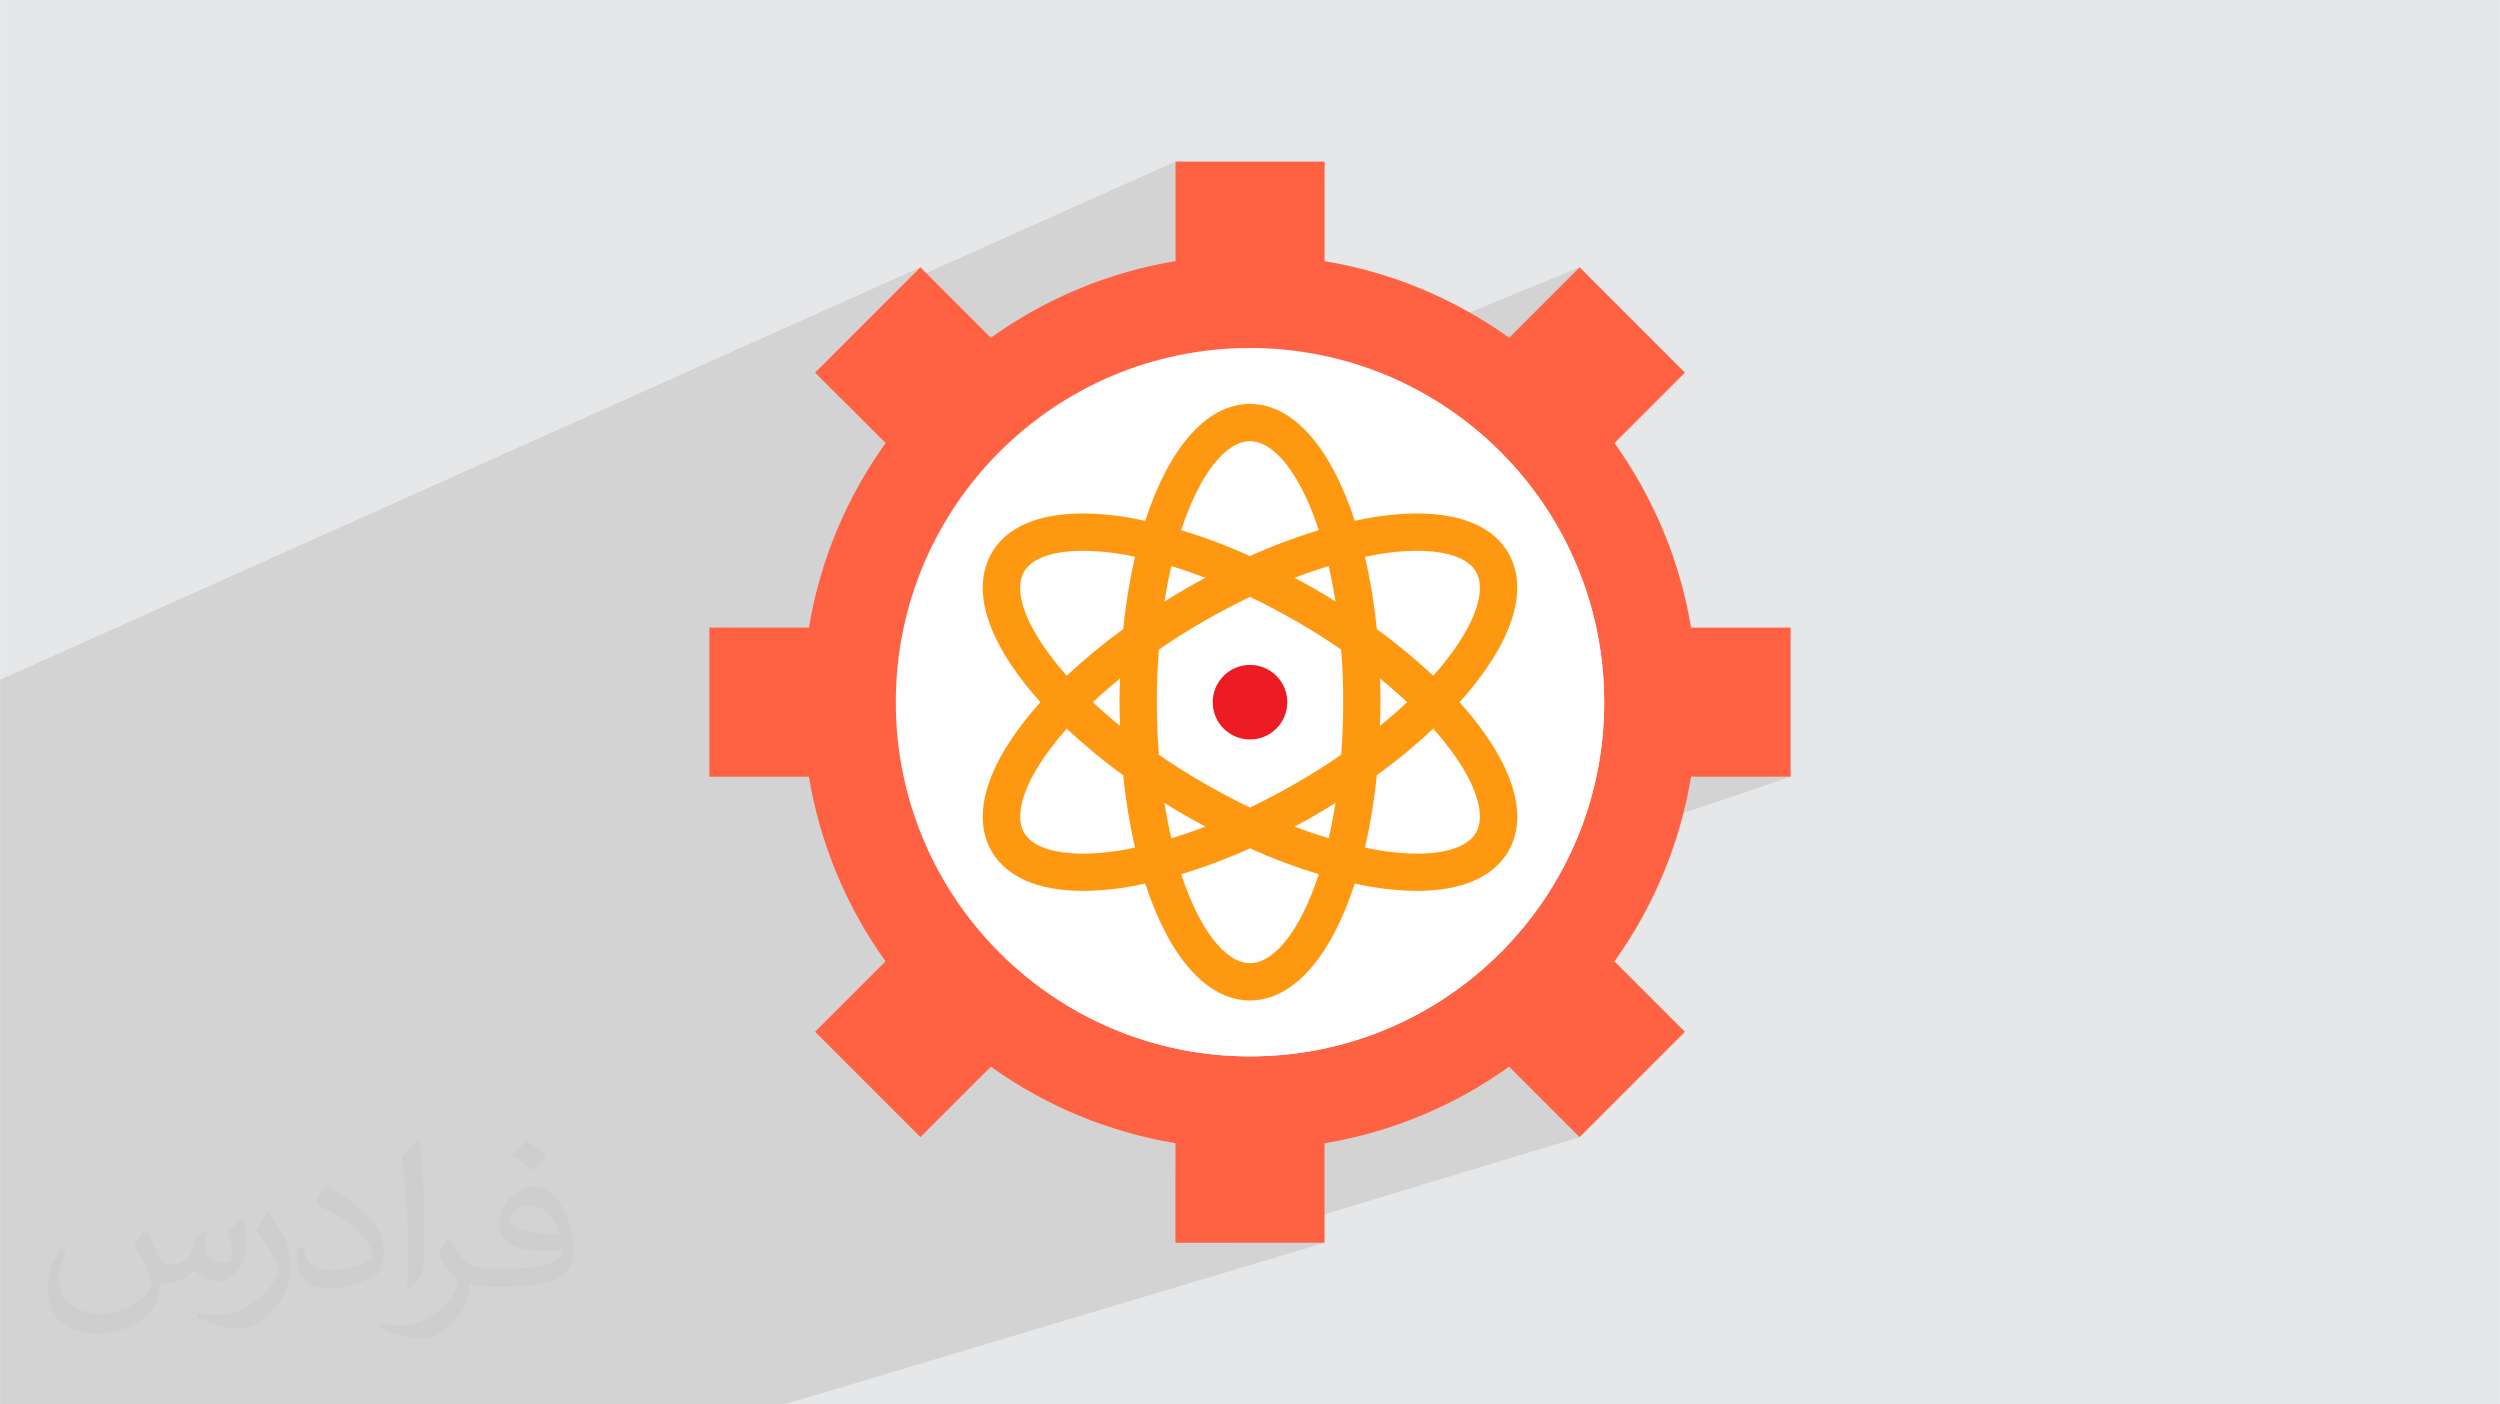 <?xml version="1.0" encoding="UTF-8"?>
<!DOCTYPE svg PUBLIC "-//W3C//DTD SVG 1.0//EN" "http://www.w3.org/TR/2001/REC-SVG-20010904/DTD/svg10.dtd">
<!-- Creator: CorelDRAW -->
<svg xmlns="http://www.w3.org/2000/svg" xml:space="preserve" width="3.708in" height="2.083in" version="1.0" style="shape-rendering:geometricPrecision; text-rendering:geometricPrecision; image-rendering:optimizeQuality; fill-rule:evenodd; clip-rule:evenodd"
viewBox="0 0 3702.73 2080.18"
 xmlns:xlink="http://www.w3.org/1999/xlink"
 xmlns:xodm="http://www.corel.com/coreldraw/odm/2003">
 <defs>
  <style type="text/css">
   <![CDATA[
    .fil0 {fill:#E6E7E8}
    .fil4 {fill:#FEFEFE;fill-rule:nonzero}
    .fil5 {fill:#ED1C24;fill-rule:nonzero}
    .fil3 {fill:#FF6243;fill-rule:nonzero}
    .fil6 {fill:#FF9811;fill-rule:nonzero}
    .fil2 {fill:#373435;fill-opacity:0.031}
    .fil1 {fill:#2B2A29;fill-opacity:0.102}
   ]]>
  </style>
 </defs>
 <g id="Layer_x0020_1">
  <polygon class="fil0" points="-0,0 3702.73,0 3702.73,2080.18 -0,2080.18 "/>
  <polygon class="fil1" points="2652.12,1150.54 2327.43,1260.54 2324.26,1267.54 2312.68,1290.16 2300.05,1312.14 2286.4,1333.42 2271.77,1353.99 2256.19,1373.81 2239.71,1392.85 2222.34,1411.07 2204.12,1428.44 2185.08,1444.93 2165.26,1460.5 2144.69,1475.13 2123.4,1488.78 2101.43,1501.41 2078.81,1512.99 2055.57,1523.5 2031.75,1532.9 2007.37,1541.14 1627.92,1664.03 1632.5,1665.67 1641.32,1668.69 1650.18,1671.57 1659.09,1674.34 1668.03,1676.97 1677.02,1679.48 1686.04,1681.86 1695.1,1684.1 1704.2,1686.22 1713.33,1688.22 1722.49,1690.08 1731.69,1691.8 1740.91,1693.4 1740.91,1735.29 2235.18,1579.95 2339.55,1684.33 1822.44,1840.86 1961.77,1840.87 1161.51,2080.18 1031.85,2080.18 955.98,2080.18 740.02,2080.18 721.67,2080.18 643.48,2080.18 524.59,2080.18 342.88,2080.18 342.85,2080.18 162.97,2080.18 70.3,2080.18 -0,2080.18 -0,2073.33 -0,2055.02 -0,2053.08 -0,2053.06 -0,2045.43 -0,2023.77 -0,1999.04 -0,1998.01 -0,1987.97 -0,1987.97 -0,1971.96 -0,1959.41 -0,1949.8 -0,1932.43 -0,1913.39 -0,1912.68 -0,1910.67 -0,1903.19 -0,1898.21 -0,1891.96 -0,1890.1 -0,1864.04 -0,1863.23 -0,1860.04 -0,1858.53 -0,1854.26 -0,1854.22 -0,1853.2 -0,1844.13 -0,1823.6 -0,1817.29 -0,1815.71 -0,1808.48 -0,1807.84 -0,1788.67 -0,1780 -0,1778.63 -0,1759.54 -0,1752.8 -0,1748.67 -0,1698.26 -0,1689.87 -0,1685.85 -0,1680.02 -0,1676.37 -0,1668.12 -0,1665.91 -0,1645.03 -0,1638.52 -0,1626.17 -0,1620.85 -0,1620.38 -0,1609.1 -0,1608.91 -0,1608.88 -0,1607.05 -0,1604.12 -0,1598.8 -0,1596.56 -0,1577.76 -0,1563.22 -0,1561.32 -0,1560.37 -0,1557.74 -0,1555.23 -0,1553.63 -0,1549.41 -0,1548.17 -0,1547.15 -0,1522.21 -0,1492.42 -0,1458.59 -0,1452.32 -0,1446.11 -0,1434.41 -0,1415.24 -0,1407.96 -0,1405.78 -0,1405.77 -0,1402.93 -0,1394.73 -0,1383.57 -0,1383.54 -0,1361.42 -0,1359.52 -0,1358.19 -0,1353.01 -0,1252.47 -0,1142.3 -0,1137.81 -0,1124.13 -0,1083.24 -0,1017.64 -0,1006.83 1363.17,395.85 1340.84,418.19 1740.95,239.31 1740.95,386.76 1253.57,598.27 1311.54,656.24 1306.14,663.89 1300.85,671.61 1295.67,679.4 1290.61,687.26 1285.67,695.18 1280.84,703.18 1276.13,711.23 1274.52,714.09 1647.15,556.68 1670.97,547.29 1695.35,539.04 1720.25,531.97 1745.63,526.11 1771.46,521.5 1797.72,518.16 1824.36,516.14 1851.36,515.46 1878.36,516.14 1905,518.16 1931.26,521.5 1957.1,526.11 1982.48,531.97 1998.01,536.38 2339.59,395.89 2235.21,500.27 2074.84,565.4 2078.81,567.19 2101.43,578.78 2123.4,591.41 2144.69,605.06 2165.26,619.68 2185.08,635.26 2204.12,651.75 2222.34,669.12 2239.71,687.34 2256.19,706.38 2271.77,726.2 2286.4,746.76 2300.05,768.05 2312.68,790.02 2324.26,812.64 2334.77,835.88 2344.16,859.7 2352.41,884.08 2359.48,908.98 2365.34,934.36 2369.95,960.2 2373.29,986.45 2375.31,1013.09 2376,1040.09 2375.31,1067.09 2373.29,1093.73 2369.95,1119.99 2365.34,1145.82 2359.48,1171.21 2352.41,1196.1 2349.86,1203.63 2504.67,1150.54 "/>
  <path class="fil2" d="M215.96 1821.93c7.07,10.71 11.65,21.01 16.13,32.45 3.33,6.66 5.09,18.93 20.7,18.93 4.57,0 11.13,-1.35 16.95,-4.57 6.55,-3.44 11.54,-8.64 14.15,-16.53l6.24 -21.01 15.19 -7.49 1.04 1.04c-2.08,7.91 -2.59,15.5 -2.59,21.43 0,17.57 15.19,24.23 27.25,24.23 7.07,0 13.42,-3.44 13.42,-9.89 0,-8.32 -3.53,-22.47 -8.12,-35.16 7.07,-7.07 14.15,-14.15 22.26,-19.87l1.25 0.63c3.53,14.98 5.51,29.75 5.51,39.63 0,9.67 -4.27,20.39 -7.8,27.36 -7.28,13.73 -20.18,24.65 -35.78,24.65 -11.85,0 -25.06,-5.93 -34.12,-16.95l-0.52 0c-8.53,10.61 -21.74,20.18 -42.86,20.18l-6.55 0c-1.04,13.94 -4.05,23.81 -8.64,32.66 -12.58,24.54 -49.92,41.92 -85.08,41.92 -48.89,0 -73.43,-28.19 -73.43,-65.73 0,-23.19 7.59,-44.72 19.24,-60.01l9.56 3.95c-7.28,13.94 -12.17,27.04 -12.17,39.94 0,35.16 28.61,51.9 61.58,51.9 30.58,0 68.44,-19.45 75.31,-42.02 -2.59,-24.65 -11.85,-36.19 -26,-58.66 4.27,-7.49 9.78,-14.98 16.64,-22.98l1.25 0 0 0 0 0 -0.01 -0.04zm563.83 -132.3c10.3,6.45 20.39,14.04 30.27,22.78 -5.51,7.8 -12.38,14.88 -20.91,21.12 -9.89,-8.01 -19.76,-14.88 -29.86,-22.16 6.86,-7.7 13.63,-15.08 20.49,-21.74l0 0 0 0 0 0 0 0 0 0 0.01 0zm5.3 96.11c-16.64,0 -30.27,10.92 -30.27,19.03 0,17.38 33.28,22.78 73.12,22.56 -4.99,-20.39 -22.47,-41.61 -42.86,-41.61l0 0.01zm-37.35 92.99c21.64,0 40.57,-0.63 55.02,-4.27 16.13,-4.05 29.75,-12.17 29.75,-17.78 0,-1.46 0,-3.22 -0.52,-4.68 -9.05,0.83 -19.45,0.83 -28.5,0.83 -29.33,0 -51.79,-6.66 -60.64,-23.09 -2.19,-4.57 -3.74,-9.67 -3.74,-15.5 0,-15.92 6.86,-31.41 18.93,-42.13 10.08,-8.84 21.22,-14.35 32.55,-14.35 20.49,0 36.81,16.44 48.26,42.34 6.24,14.15 10.5,30.47 10.5,51.07 0,13.73 -3.74,25.27 -12.27,33.8 -15.92,15.4 -45.24,21.22 -90.17,21.22l-20.39 0 0 0 -5.3 0c-11.13,0 -19.14,-1.98 -25.48,-6.86l-1.04 0c0.31,2.59 0.52,5.09 0.52,7.49 0,10.08 -3.33,22.98 -10.08,33.28 -19.97,29.64 -41.61,42.53 -60.33,42.53 -18.93,0 -42.13,-7.28 -63.03,-16.75l3.74 -7.28c6.76,2.81 16.13,4.68 29.02,4.68 33.8,0 78.21,-32.45 83.72,-64.17 -1.25,-2.59 -3.53,-6.03 -6.76,-9.67 -9.89,-11.75 -16.13,-21.53 -21.95,-31.82 4.99,-9.89 9.56,-17.78 13.83,-24.96l1.77 -0.21c14.46,29.44 27.56,46.28 56.78,46.28l4.57 0 0 0 21.22 0 0 0 0 0 0 0 0 0 0 0 0.04 0zm-146.45 31.1c2.5,-13.52 2.7,-28.7 2.7,-42.86l0 -21.01c0,-39.21 -4.99,-96.2 -9.05,-133.34 7.07,-7.59 16.95,-16.53 24.75,-22.56l2.29 0.63c5.3,46.7 6.55,100.79 6.55,150.81 0,13.11 -0.52,25.9 -1.77,35.26 -0.73,11.85 -7.59,20.8 -22.26,34.53l-3.22 -1.46zm-150.71 -61.89c0.73,18.41 9.78,32.87 41.4,32.87 19.66,0 36.3,-5.09 54.71,-13.83 3.33,-1.46 5.09,-3.44 5.09,-5.09 0,-11.54 -8.84,-26.83 -23.71,-40.77 -14.46,-13.11 -33.6,-24.65 -51.48,-32.35 -6.14,-2.59 -8.12,-5.3 -8.12,-7.91 0,-5.3 7.07,-16.44 12.9,-24.44l1.98 -0.21c20.49,10.71 43.38,26.63 60.33,44.3 15.4,16.33 24.96,32.87 24.96,50.86 0,13.31 -4.05,25.79 -10.61,37.44 -22.47,11.33 -46.39,19.97 -70.1,19.97 -28.81,0 -48.47,-13.52 -48.47,-45.24 0,-3.44 0,-8.73 1.25,-15.61l9.89 0 0 0 0 0 0 0 0 0 0 0 -0.01 0zm-52.11 -52.32l17.89 28.92c6.55,10.71 12.69,22.37 12.69,40.77l0 23.5c0,19.03 -12.17,39.42 -31.82,59.6 -15.4,13.63 -29.02,19.45 -41.61,19.45 -18.72,0 -40.15,-5.82 -64.9,-16.44l2.81 -7.28c7.8,2.08 16.84,3.84 27.98,3.84 35.58,-0.21 71.97,-26.21 88.61,-57.93 1.98,-3.64 2.7,-7.07 2.7,-9.47 0,-3.64 -1.98,-7.7 -3.53,-11.33 -9.05,-17.05 -19.14,-32.66 -30.27,-47.12 5.82,-9.16 11.65,-17.99 17.99,-26.73l1.46 0.21 0 0 0 0 0 0 0 0 0 0 -0.01 0z"/>
  <g id="_3016027096816">
   <path class="fil3" d="M2652.12 929.64l0 220.9 -147.45 0c-16.33,98.55 -55.25,192.2 -113.49,273.4l104.37 104.37 -156.01 156.01 -104.37 -104.37c-81.16,58.19 -174.81,97.12 -273.4,113.47l0 147.45 -220.86 -0.02 0 -147.45c-98.56,-16.33 -192.2,-55.25 -273.4,-113.49l-104.38 104.38 -156.01 -156.01 104.37 -104.38c-58.19,-81.16 -97.12,-174.81 -113.47,-273.4l-147.43 0.04 0 -220.9 147.45 -0c16.33,-98.55 55.26,-192.2 113.49,-273.4l-104.38 -104.37 156.01 -156.01 104.37 104.37c81.16,-58.19 174.81,-97.12 273.4,-113.47l0 -147.45 220.86 0.02 0 147.45c98.56,16.33 192.2,55.25 273.4,113.49l104.37 -104.38 156.01 156.01 -104.38 104.38c58.2,81.16 97.12,174.81 113.47,273.4l147.43 -0.04z"/>
   <circle class="fil4" cx="1851.36" cy="1040.09" r="524.64"/>
   <path class="fil4" d="M2038.6 550.49c3.75,25.34 5.67,51.14 5.67,76.82 0,288.92 -234.3,523.23 -523.23,523.23 -64.33,0 -128.27,-11.95 -188.25,-35.07 37.32,257.78 258.35,449.17 518.87,449.17 289.52,0 524.31,-234.79 524.31,-524.3 0,-217.44 -134.29,-412.42 -337.4,-489.87l0.03 0.02z"/>
   <circle class="fil5" cx="1851.36" cy="1040.09" r="55.22"/>
   <path class="fil6" d="M2161.72 1040.09c8.29,-9.39 16.29,-18.5 23.47,-27.89 59.64,-75.66 77.04,-144.14 48.87,-193.01 -28.17,-48.87 -96.09,-67.93 -191.63,-54.4 -11.6,1.66 -23.75,3.86 -35.9,6.63 -34.51,-106.31 -90.01,-173.13 -155.18,-173.13 -65.17,0 -120.66,66.82 -155.18,173.13 -12.15,-2.76 -24.3,-4.97 -35.89,-6.63 -95.27,-13.53 -163.47,5.52 -191.63,54.4 -28.17,48.87 -10.77,117.35 48.87,193.01 7.18,9.39 15.19,18.5 23.47,27.89 -8.28,9.39 -16.29,18.5 -23.47,27.89 -59.64,75.66 -77.04,144.14 -48.87,193.01 22.36,38.38 69.3,58.54 135.3,58.54 18.85,-0.09 37.72,-1.52 56.34,-4.16 11.6,-1.66 23.75,-3.87 35.89,-6.63 34.52,106.31 90.02,173.13 155.19,173.13 65.17,0 120.66,-66.82 155.18,-173.13 12.15,2.76 24.3,4.97 35.89,6.63 18.61,2.64 37.48,4.07 56.3,4.17 65.99,0 112.94,-20.15 135.3,-58.54 28.17,-48.87 10.77,-117.35 -48.87,-193.01 -7.18,-9.39 -15.19,-18.5 -23.47,-27.89l0.02 -0.01zm-509.45 220.63c-69.31,9.94 -120.11,-0.28 -135.58,-27.34 -15.46,-27.06 0.83,-76.21 44.18,-131.16 5.8,-7.73 12.43,-15.19 19.05,-22.92 26.31,24.58 54.48,47.85 83.63,69.06 3.5,35.95 9.43,71.82 17.43,107.06 -9.67,2.21 -19.33,3.86 -28.72,5.25l-0 0.04zm6.63 -185.56c-14.36,-11.6 -27.62,-23.19 -40.31,-35.07 12.7,-11.87 25.95,-23.47 40.31,-35.07 -0.55,11.6 -0.83,23.2 -0.83,35.07 0,11.88 0.28,23.47 0.83,35.07zm4.69 -143.31c-29.19,21.18 -57.36,44.45 -83.68,69.03 -6.63,-7.73 -13.26,-15.19 -19.05,-22.92 -43.35,-54.95 -59.92,-104.1 -44.18,-131.16 11.6,-20.15 42.8,-30.93 86.98,-30.93 16.24,0.04 32.57,1.26 48.6,3.57 9.39,1.38 19.05,3.04 28.72,5.25 -8,35.3 -13.92,71.16 -17.35,107.13l-0.04 0.02zm314.51 -40.86c-9.94,-6.35 -19.88,-12.43 -30.1,-18.22 -10.22,-5.8 -20.43,-11.6 -30.65,-16.84 17.12,-6.63 33.96,-12.43 50.53,-17.4 3.86,16.57 7.18,33.96 10.22,52.47zm-126.74 -237.47c36.17,0 74.83,49.15 101.89,131.71 -34.61,10.55 -68.95,23.44 -101.94,38.39 -32.9,-14.95 -67.23,-27.84 -101.87,-38.36 27.06,-82.56 65.72,-131.71 101.89,-131.71l0.04 -0.04zm-116.52 185c16.57,4.97 33.41,10.77 50.53,17.4 -10.22,5.24 -20.43,10.77 -30.65,16.84 -10.22,6.07 -20.16,11.87 -30.1,18.22 3.04,-18.5 6.35,-35.9 10.22,-52.47zm-10.22 350.68c9.94,6.35 19.88,12.43 30.1,18.22 10.22,5.8 20.43,11.6 30.65,16.84 -17.12,6.62 -33.96,12.43 -50.53,17.39 -3.87,-16.57 -7.18,-33.96 -10.22,-52.46zm126.75 237.47c-36.17,0 -74.83,-49.15 -101.89,-131.71 34.61,-10.55 68.95,-23.44 101.94,-38.39 32.89,14.95 67.22,27.84 101.87,38.36 -27.06,82.56 -65.72,131.71 -101.89,131.71l-0.03 0.04zm116.52 -185c-16.57,-4.97 -33.41,-10.77 -50.53,-17.39 10.22,-5.25 20.43,-10.77 30.65,-16.84 10.22,-6.08 20.16,-11.88 30.1,-18.22 -3.04,18.5 -6.35,35.89 -10.22,52.46zm18.5 -123.71c-20.99,14.64 -43.08,28.44 -65.99,41.7 -22.92,13.26 -46.11,25.4 -69.03,36.45 -22.92,-11.05 -46.12,-23.19 -69.03,-36.45 -22.92,-13.26 -45.01,-27.06 -65.99,-41.7 -1.93,-24.85 -3.03,-50.8 -3.03,-77.87 0,-27.06 1.1,-53.01 3.03,-77.87 20.99,-14.64 43.08,-28.44 65.99,-41.7 22.92,-13.25 46.11,-25.4 69.03,-36.45 22.91,11.05 46.11,23.2 69.03,36.45 22.92,13.26 45.01,27.06 65.99,41.7 1.93,24.85 3.03,50.81 3.03,77.87 0,27.06 -1.1,53.02 -3.03,77.87zm64.06 -298.49c16.05,-2.33 32.37,-3.55 48.62,-3.59 44.18,0 75.38,10.77 86.98,30.93 15.74,27.06 -0.83,76.21 -44.18,131.16 -5.8,7.73 -12.43,15.19 -19.05,22.92 -26.33,-24.58 -54.5,-47.85 -83.65,-69.06 -3.51,-35.95 -9.43,-71.82 -17.43,-107.06 9.66,-2.21 19.33,-3.86 28.72,-5.25l0 -0.04zm-6.63 185.55c14.36,11.6 27.62,23.2 40.31,35.07 -12.7,11.88 -25.95,23.47 -40.31,35.07 0.55,-11.6 0.83,-23.19 0.83,-35.07 0,-11.87 -0.28,-23.47 -0.83,-35.07zm142.21 228.36c-15.46,27.06 -66.27,37.27 -135.58,27.34 -9.39,-1.38 -19.05,-3.04 -28.72,-5.25 8,-35.29 13.93,-71.15 17.36,-107.12 29.22,-21.19 57.39,-44.47 83.72,-69.05 6.62,7.73 13.25,15.19 19.05,22.92 43.35,54.95 59.92,104.1 44.18,131.16l-0.02 0z"/>
  </g>
 </g>
</svg>
